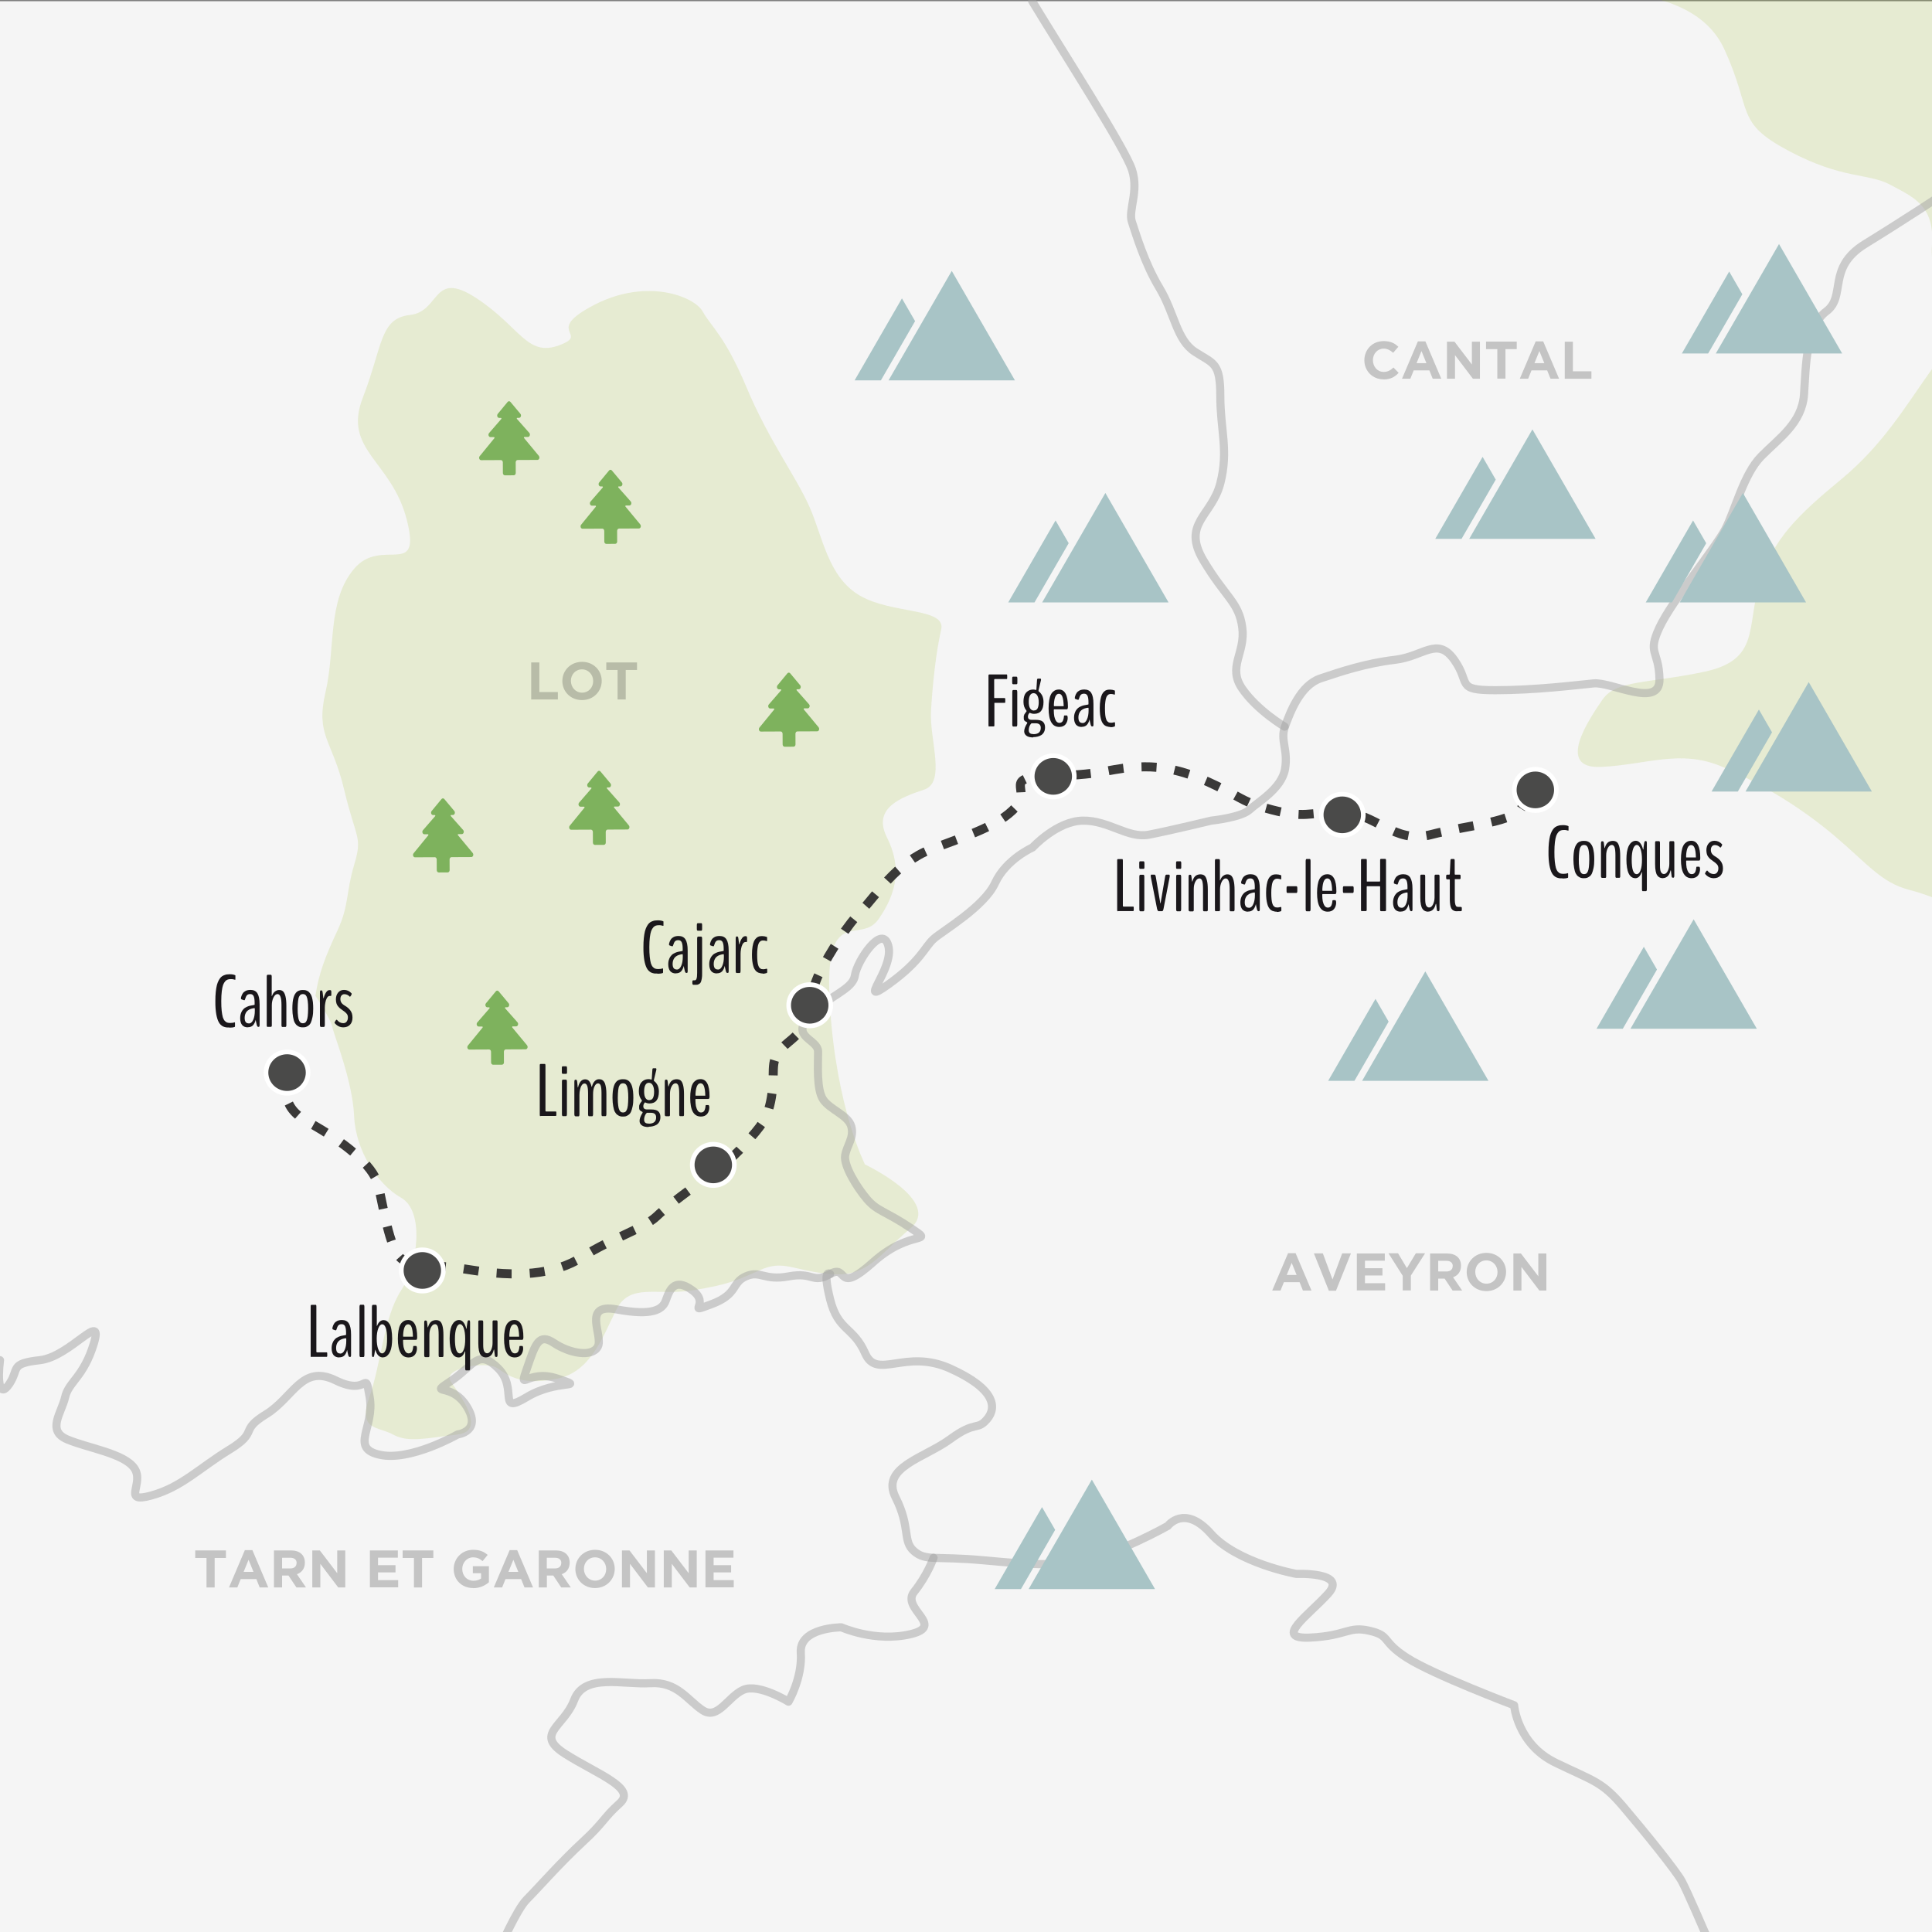 <?xml version="1.0" encoding="UTF-8"?><svg id="Calque_1" xmlns="http://www.w3.org/2000/svg" xmlns:xlink="http://www.w3.org/1999/xlink" viewBox="0 0 189.92 189.92"><rect x="0" y="0" width="189.92" height="189.92" fill="#808080" stroke="none"/><defs><style>.cls-1,.cls-2,.cls-3{fill:none;}.cls-4{fill:#4a4a49;stroke:#fff;stroke-width:2.07px;}.cls-4,.cls-2{stroke-miterlimit:10;}.cls-5{fill:#1a171b;}.cls-2{stroke:#3a3938;stroke-dasharray:1.48 1.78;stroke-width:.89px;}.cls-6{fill:#a8c4c6;}.cls-3{opacity:.5;stroke:#a3a2a2;stroke-linecap:round;stroke-linejoin:round;stroke-width:.8px;}.cls-7{fill:#7eb25d;}.cls-8{opacity:.2;}.cls-9{fill:#f5f5f5;}.cls-10{fill:#a3c135;opacity:.18;}.cls-11{clip-path:url(#clippath);}</style><symbol id="Nouveau_symbole" viewBox="0 0 20.89 20.54"><path class="cls-4" d="M19.85,10.27c0,5.1-4.21,9.23-9.41,9.23S1.04,15.37,1.04,10.27,5.25,1.04,10.44,1.04s9.41,4.13,9.41,9.23"/></symbol><symbol id="Nouveau_symbole_1" viewBox="0 0 26.95 33.12"><path class="cls-7" d="M26.69,24.43l-6.62-7.98c-.07-.08-.08-.2-.05-.3.04-.11.12-.18.22-.18h1.58c.36,0,.68-.27.81-.67.13-.4.05-.86-.22-1.15l-5.52-6.24c-.07-.08-.09-.2-.06-.3.04-.11.12-.17.22-.17h.78c.36,0,.67-.27.81-.66.13-.39.06-.85-.2-1.15L13.98.3C13.81.1,13.58,0,13.36,0s-.45.1-.62.31l-4.42,5.35c-.25.3-.32.76-.19,1.15.14.39.46.65.82.65h.78c.09,0,.18.06.22.17.04.11.02.23-.05.31l-5.46,6.29c-.26.3-.34.75-.2,1.15.13.4.46.66.82.66h1.58c.1,0,.18.06.22.17.04.1.01.23-.05.31L.25,24.55c-.25.3-.31.75-.18,1.15.14.39.46.64.81.64l8.86-.04c.48,0,.85.47.85,1.05l.02,4.75c0,.58.43,1.02.91,1.02l3.96-.02c.48,0,.89-.45.88-1.03l-.02-4.75c0-.58.38-1.05.86-1.05l8.86-.04c.36,0,.67-.26.81-.65.13-.39.06-.84-.19-1.14h0ZM26.69,24.43"/></symbol><symbol id="Nouveau_symbole_2" viewBox="0 0 71.64 48.91"><polygon class="cls-6" points="21.15 12.28 11.57 28.86 0 48.91 11.74 48.91 17.45 39.04 27.02 22.45 21.15 12.28"/><polygon class="cls-6" points="43.41 0 30.45 22.45 20.87 39.04 15.17 48.91 26.57 48.91 45.72 48.91 71.64 48.91 43.41 0"/></symbol><clipPath id="clippath"><rect class="cls-1" width="189.92" height="189.92"/></clipPath></defs><g class="cls-11"><rect class="cls-9" x="0" y=".12" width="189.92" height="189.92"/><path class="cls-10" d="M154.88-1.74c2.99,1.27,11.81.44,14.63,6.59s1,7.15,6.32,9.98,7.81,2.16,9.98,3.33,4.4,2,4.11,5.9,2.62,8.56,0,12.22-4.78,7.41-8.94,10.85-6.76,5.87-8.03,10.23.05,7.52-5.43,8.68-8.65.79-9.98,2.72-4.66,6.83-.17,6.63,7.81-1.79,11.97,0,7.98,4.2,11.14,6.9,4.49,4.47,7.15,5.17,2.78,1.19,3.39.69,0-91.12,0-91.12l-36.14,1.23Z"/><path class="cls-10" d="M31.01,97.89c.33-2.25,1-3.92,2.16-6.41s.81-3.66,1.65-6.48.18-2.45-.99-7.38-2.83-5.26-1.83-9.58.14-8.98,2.82-12.14,6.66,1.04,5.17-4.8-6.32-6.84-4.33-11.99,1.65-7.81,4.65-8.15,2.17-4.49,6.49-1.67,4.99,5.82,8.15,4.66-1.66-1.33,3.49-3.99,9.81-.83,10.64.67,2.16,2.33,4.32,7.48,4.82,8.69,6.15,11.66,1.83,6.96,4.99,8.79,8.48,1.16,7.98,3.33-.83,5.15-1,7.98,1.5,7.02-.67,7.75-5.14,1.76-3.67,4.68,1.01,5.44-.82,8.06-5.4-1.72-4.78,8.43,3.45,15.68,3.45,15.68c0,0,7.63,3.61,4.48,6.27s-4.23,4.85-7.93,4.5-4.53-1.43-6.86-.39-3.25,1.46-6.69,2-6.11-.76-7.44,1.88-2.49,6.13-5.82,6.8c-3.33.67-4.66-.18-5.82-1s-5.49-.01-4.66,1.24,3.66,4.91.67,5.25-4.82.83-6.32,0-3.49-.37-2.33-3.68,1.41-7.87,3.12-10.49,2.28-7.83,0-9.11-4.47-4.59-4.62-8.03-1.98-7.94-2.15-8.77-1.66-3.06-1.66-3.06Z"/><path class="cls-3" d="M0,133.71c-.25,2-.08,3.82.92,2.33s0-2,2.99-2.33,6.32-4.99,5.32-1.66-2.49,3.78-2.83,5.3-1.83,3.26.17,4.13,5.65,1.37,6.65,2.87-1.33,3.49,1.66,2.66,4.66-2.66,7.65-4.49.91-1.83,3.62-3.49,3.53-4.97,6.86-3.33,2.81-1.33,3.33,1.64-2,5.01,1,5.67,7.65-2,7.65-2c0,0,2.43-.29.88-2.77s-3.84-.95-1.55-2.48,2.66-3.24,4.66-1.24-.19,4.62,2.82,2.81,6.01-.8,3-1.81c-3-1-3.85,1.48-3-1s1.17-3.49,2.67-2.49,3.7,1.43,4.29.36-1.63-4.32,1.86-3.67,4.49.04,4.82-.85.75-2.4,2.62-1.03-.79,2.36,1.87,1.37,1.95-2.11,3.39-2.74,1.75.46,4.22,0,2.29.77,4.08-.24.5,2.18,4.22-1.16,6.19-1.68,3.71-3.34-3.31-1.66-4.31-2.83-2.33-3.33-2.16-4.32.91-1.76.6-2.86-2.09-1.63-2.76-2.63-.5-3.42-.5-4.7-2.82-1.41-.83-3.51,4.24-2.58,4.45-4,2.71-5.17,3.29-2.88-3.24,6.09,0,3.77,3.55-3.69,4.48-4.5,4.94-3.14,6.01-5.47,3.68-3.49,3.68-3.49c0,0,2.41-2.62,4.97-2.64s4.41,1.78,6.48,1.38,6.12-1.38,6.12-1.38c0,0,2.93-.3,3.76-1.07s3.16-2.07,3.49-4-.5-2.8,0-4.19,1.5-4.05,3.49-4.72,4.49-1.5,7.32-1.83,4.16-2.33,5.82,0,.09,2.99,4.04,2.99,7.91-.5,9.67-.67,6.53,2.5,6.47-.41-1.23-2.46,0-5.09,5.48-7.79,6.45-9.62,1.8-5.42,3.55-7.2,4.02-3.27,4.21-6.1.19-6.66,2.19-8.15,0-4.28,3.82-6.63,7.84-5.01,7.84-5.01"/><path class="cls-3" d="M101.47.12c3.12,5.15,9.08,14.38,9.8,16.54s-.39,3.99,0,5.15,1.22,4.02,2.71,6.5,1.66,5.09,3.49,6.28,2.49,1.02,2.49,4.35.83,5.34,0,8.57-3.82,3.94-1.66,7.58,3.49,4.09,3.82,6.61-1.5,3.85,0,6.01,4.16,3.72,4.16,3.72"/><path class="cls-3" d="M81.6,125.24s-.79-.68,0,2.48,2.28,2.66,3.45,5.32,3.93-.51,8.36,1.49,4.61,3.83,3.61,4.99-1.06.08-3.61,1.95-6.87,2.76-5.37,5.73.65,4.29,1.82,5.29,2,.45,6.82.89,6.35.56,9.74,0,8.38-3.38,8.38-3.38c0,0,1.62-2.17,4.22.75s8.42,3.97,8.42,3.97c0,0,5.07-.22,3.12,1.94s-5.44,4.49-1.79,4.32,3.74-1.16,5.86-.67,1.09,1,3.68,2.66,10.53,4.66,10.53,4.66c0,0,.3,3.82,4.08,5.65s4.53,1.83,6.65,4.32,5.21,6.32,5.75,7.32,2.31,5.12,2.31,5.12l.98,1.53"/><path class="cls-2" d="M28.85,105.4s-2.24,2.87,1.37,4.86,6.44,4.26,6.94,6.2,1.08,6.27,2.28,7.26,2.54.42,6.86,1.12,8.15.54,10.97-1.29,5.99-2.73,7.32-4.02,5.49-4.22,5.49-4.22c0,0,1.66-1.15,3.16-2.85s2.33-2.44,2.66-5.07-.42-3.29,1.62-4.95,2.04-2.56,2.04-2.56c0,0,0-2.23,1-4.24s2.83-4.84,4.16-6.17,3.33-4.66,6.82-5.99,6.65-2.29,8.31-4.14-1.66-2.97,3.66-3.07,5.65-.85,8.98-.89,5.99,1.33,7.81,2.22,2.04,1.31,4.71,2c3.35.87,3.47.25,6.84.25s5.15,3.16,8.8,2.2,8.47-1.22,9.02-2.84,1.23-.94,1.23-.94"/><use width="26.95" height="33.12" transform="translate(47.1 39.44) scale(.22)" xlink:href="#Nouveau_symbole_1"/><use width="26.95" height="33.12" transform="translate(57.07 46.18) scale(.22)" xlink:href="#Nouveau_symbole_1"/><use width="26.95" height="33.12" transform="translate(40.6 78.48) scale(.22)" xlink:href="#Nouveau_symbole_1"/><use width="26.95" height="33.12" transform="translate(55.95 75.77) scale(.22)" xlink:href="#Nouveau_symbole_1"/><use width="26.95" height="33.12" transform="translate(74.6 66.12) scale(.22)" xlink:href="#Nouveau_symbole_1"/><use width="26.95" height="33.12" transform="translate(45.94 97.38) scale(.22)" xlink:href="#Nouveau_symbole_1"/><use width="20.89" height="20.54" transform="translate(25.92 103.18) scale(.22)" xlink:href="#Nouveau_symbole"/><use width="20.89" height="20.54" transform="translate(39.22 122.63) scale(.22)" xlink:href="#Nouveau_symbole"/><use width="20.89" height="20.54" transform="translate(67.82 112.25) scale(.22)" xlink:href="#Nouveau_symbole"/><use width="20.89" height="20.54" transform="translate(77.3 96.56) scale(.22)" xlink:href="#Nouveau_symbole"/><use width="20.89" height="20.54" transform="translate(101.24 74.06) scale(.22)" xlink:href="#Nouveau_symbole"/><use width="20.89" height="20.54" transform="translate(129.65 77.84) scale(.22)" xlink:href="#Nouveau_symbole"/><use width="20.89" height="20.54" transform="translate(148.63 75.39) scale(.22)" xlink:href="#Nouveau_symbole"/><path class="cls-5" d="M22.54,101c-.09,0-.17,0-.23,0s-.14-.02-.22-.04-.15-.05-.22-.09c-.06-.04-.13-.09-.19-.15-.07-.07-.12-.14-.17-.23s-.1-.2-.14-.33c-.04-.13-.08-.28-.11-.45-.03-.17-.05-.36-.07-.58-.02-.22-.02-.46-.02-.73,0-.33.01-.62.04-.89.03-.26.06-.48.11-.67.05-.18.11-.34.18-.47.07-.13.15-.24.22-.31.08-.08.16-.13.27-.18.1-.04.2-.07.29-.09.09-.01.19-.02.3-.02.21,0,.39.03.53.09,0,0,0,0,.01.01,0,0,.01.01.02.02s0,.02,0,.03v.35s0,.04-.02.04c0,0-.01,0-.03,0s-.04-.01-.07-.02c-.03,0-.06-.02-.09-.02-.04,0-.08-.01-.12-.02-.05,0-.09,0-.13,0-.11,0-.21.01-.29.04s-.17.08-.25.17c-.08.09-.15.21-.21.36-.05.15-.1.36-.13.63-.03.27-.05.58-.05.95s.01.7.04.96c.03.27.07.47.11.63.05.15.11.27.19.36.08.09.16.14.24.17.08.02.17.04.29.04.17,0,.33-.02.45-.07,0,0,0,0,.02.03,0,.02.01.03.01.03v.34s0,.02-.01.03c0,.02-.01.03-.02.03-.13.05-.31.07-.52.07Z"/><path class="cls-5" d="M24.35,100.99c-.24,0-.42-.08-.55-.23-.12-.15-.19-.38-.19-.66,0-.21.03-.39.1-.55.06-.16.15-.28.24-.37s.21-.16.32-.21.23-.09.33-.11c.1-.02.2-.04.28-.05s.13-.03.15-.04v-.2c0-.28-.03-.49-.09-.63-.06-.14-.17-.22-.34-.22-.15,0-.26.04-.33.12-.07.08-.13.21-.18.39-.01.04-.03.07-.04.08-.01.01-.03.02-.05.01-.03,0-.09-.02-.17-.05-.08-.03-.12-.04-.13-.06-.02-.02-.02-.09,0-.19.04-.15.1-.28.17-.38.07-.1.17-.18.29-.24.13-.06.28-.09.47-.09.3,0,.53.11.67.33s.22.58.22,1.09v2.04c0,.12-.03.17-.08.17h-.09s-.07-.05-.1-.15c-.07-.29-.11-.46-.11-.52,0,0,0-.01,0-.02,0,0,0,0-.01,0,0,0,0,0,0,.02-.06.23-.15.41-.27.53-.12.12-.29.18-.5.18ZM24.45,100.61c.19,0,.34-.12.44-.36.11-.24.16-.54.16-.9,0-.17,0-.25-.03-.25,0,0-.03,0-.08.01-.05,0-.08.01-.08.01-.29.06-.49.17-.62.33-.12.16-.19.36-.19.6,0,.37.13.55.39.55Z"/><path class="cls-5" d="M26.3,100.95s-.05-.01-.06-.04-.02-.07-.02-.14v-4.76c0-.13.03-.19.09-.19h.31c.06,0,.09.06.09.19v1.87s0,.04.01.04c0,0,.01,0,.02-.02.07-.2.17-.35.3-.44.13-.09.25-.14.39-.14.16,0,.29.04.39.13.1.09.18.25.24.48.06.23.09.55.09.94v1.9c0,.12-.03.18-.09.18h-.31s-.05-.01-.06-.04c-.01-.02-.02-.07-.02-.14v-1.98c0-.37-.03-.64-.1-.81-.06-.17-.16-.26-.29-.26-.15,0-.28.11-.39.32-.11.22-.17.48-.17.78v1.94c0,.07,0,.12-.02.14s-.04.04-.06.04h-.31Z"/><path class="cls-5" d="M30.06,100.96c-.08.02-.18.03-.28.03s-.2,0-.29-.03c-.08-.02-.17-.07-.27-.14s-.18-.17-.25-.3-.12-.31-.16-.54c-.04-.23-.07-.51-.07-.83,0-.23.01-.44.03-.63.02-.19.05-.34.09-.47s.08-.23.14-.33c.06-.09.11-.16.17-.21.06-.05.12-.09.2-.12s.14-.05.2-.06.13-.01.2-.01.14,0,.2.01.13.03.2.06c.07.03.14.07.19.12.05.05.11.12.17.21.06.09.1.2.14.33.04.13.06.28.09.47.02.19.03.4.03.63,0,.32-.02.6-.07.83s-.1.41-.16.54c-.06.13-.14.23-.24.3s-.19.12-.27.14ZM29.77,100.59c.08,0,.15-.02.21-.05.06-.03.11-.1.16-.2s.09-.25.11-.44c.02-.2.04-.45.04-.75s-.01-.55-.04-.75c-.03-.2-.06-.34-.11-.44-.05-.09-.1-.16-.16-.19s-.12-.05-.2-.05-.15.02-.21.05-.11.1-.16.19-.09.24-.11.44c-.02.2-.04.45-.04.75s.01.55.04.75c.02.2.06.34.11.44.05.1.1.16.16.2.06.03.13.05.21.05Z"/><path class="cls-5" d="M31.54,100.95c-.06,0-.09-.08-.09-.23v-3.09c0-.18.02-.27.07-.27h.1s.05.02.06.05c.01.03.03.09.04.18l.06.49s.02.06.03.06c0,0,.02-.02.02-.06.06-.24.15-.42.24-.55s.2-.2.31-.2h.06c.05,0,.08.01.1.04.02.03.03.07.03.13v.26c0,.06,0,.09-.01.11,0,.02-.03.03-.06.03-.09,0-.14,0-.15.01-.08.02-.16.09-.23.22-.07.13-.11.27-.14.44-.03.16-.05.32-.05.47v1.68c0,.15-.03.23-.09.23h-.31Z"/><path class="cls-5" d="M34.65,100.04c0,.29-.08.52-.24.69-.16.17-.38.26-.66.26-.33,0-.62-.14-.86-.43,0,0,0-.02,0-.02,0-.04.03-.1.08-.18.05-.08.09-.12.12-.12,0,0,.01,0,.02,0,.1.12.2.21.3.26.1.05.21.08.33.08.15,0,.26-.05.34-.16s.12-.24.12-.4-.04-.27-.12-.37c-.08-.1-.21-.21-.39-.33-.11-.08-.2-.14-.27-.2s-.13-.13-.2-.21c-.07-.09-.12-.18-.15-.29s-.05-.24-.05-.38c0-.27.07-.49.22-.67.15-.18.34-.26.58-.26.28,0,.53.11.74.34,0,0,.01.02.01.04,0,.05-.02.11-.07.18-.04.07-.08.11-.1.11,0,0,0,0-.01,0-.16-.17-.34-.25-.54-.25-.12,0-.22.05-.29.14-.07.09-.1.21-.1.34,0,.15.04.27.11.37.07.1.19.2.35.29.11.07.2.13.28.2.07.06.15.14.22.23s.13.2.17.32c.04.12.06.26.06.41Z"/><path class="cls-5" d="M30.62,133.4s-.03,0-.04,0-.02-.02-.03-.05c0-.03-.01-.06-.01-.11v-4.8c0-.07,0-.11.02-.14.01-.02.04-.03.06-.03h.4s.03,0,.04,0c0,0,.02.02.03.05,0,.03.01.06.01.11v4.43s.01.08.05.08h.93s.04,0,.05,0c0,0,.02.01.03.03,0,.02.01.05.01.08v.21c0,.05,0,.09-.02.1-.01.02-.04.02-.07.02h-1.47Z"/><path class="cls-5" d="M33.34,133.44c-.24,0-.42-.08-.55-.23-.12-.15-.19-.38-.19-.66,0-.21.03-.39.1-.55.06-.16.15-.28.24-.37s.21-.16.32-.21.23-.09.33-.11c.1-.02.2-.04.28-.05s.13-.03.15-.04v-.2c0-.28-.03-.49-.09-.63-.06-.14-.17-.22-.34-.22-.15,0-.26.04-.33.12-.07.08-.13.21-.18.39-.01.04-.03.07-.04.08-.01.01-.03.02-.05.01-.03,0-.09-.02-.17-.05-.08-.03-.12-.04-.13-.06-.02-.02-.02-.09,0-.19.04-.15.1-.28.17-.38.07-.1.17-.18.29-.24.13-.06.28-.09.47-.09.3,0,.53.11.67.33s.22.58.22,1.09v2.04c0,.12-.03.17-.08.17h-.09s-.07-.05-.1-.15c-.07-.29-.11-.46-.11-.52,0,0,0-.01,0-.02,0,0,0,0-.01,0,0,0,0,0,0,.02-.06.23-.15.41-.27.53-.12.12-.29.18-.5.18ZM33.44,133.06c.19,0,.34-.12.44-.36.11-.24.16-.54.16-.9,0-.17,0-.25-.03-.25,0,0-.03,0-.08.01-.05,0-.08.01-.08.01-.29.06-.49.17-.62.33-.12.16-.19.36-.19.6,0,.37.13.55.39.55Z"/><path class="cls-5" d="M35.43,133.4c-.06,0-.09-.07-.09-.21v-4.7c0-.15.03-.23.09-.23h.31c.06,0,.08.08.08.23v4.7c0,.14-.03.21-.08.21h-.31Z"/><path class="cls-5" d="M37.66,133.44c-.37,0-.62-.25-.76-.75,0-.01,0-.02-.01-.02,0,0-.02.06-.04.18s-.04.24-.06.37c-.03.12-.06.18-.09.18h-.07s-.07-.07-.07-.21v-4.67c0-.17.03-.25.09-.25h.31s.05.02.06.07.02.11.02.18v1.78s0,.05.01.05l.02-.02c.07-.19.16-.33.27-.42.11-.1.24-.14.37-.14.11,0,.22.03.31.09.1.06.18.16.27.29s.15.33.19.57.07.54.07.89c0,.26-.02.5-.05.71s-.08.38-.14.52c-.06.14-.13.25-.21.34-.08.09-.16.16-.24.19-.08.04-.17.06-.26.06ZM37.18,132.62c.1.28.23.42.38.42s.27-.12.36-.35.13-.6.13-1.1c0-.47-.04-.82-.13-1.06-.09-.24-.2-.35-.35-.35s-.28.13-.38.39-.16.6-.16,1.02.05.76.15,1.04Z"/><path class="cls-5" d="M40.99,132.52c0,.26-.07.48-.21.66-.14.17-.35.26-.62.26-.7,0-1.05-.61-1.05-1.84,0-.3.02-.57.06-.79s.09-.41.16-.54c.06-.13.14-.23.24-.31.09-.08.18-.13.27-.16.09-.02.18-.04.28-.04.59,0,.89.56.89,1.69,0,.17-.04.26-.11.26h-1.26s-.02.03-.02.08c0,.24.02.44.05.62.04.18.1.33.18.45s.19.18.32.18c.09,0,.16-.02.22-.06s.11-.1.14-.18c.03-.08.05-.15.06-.2.01-.06.02-.13.03-.22,0-.05.02-.07.05-.07h.24s.07.05.07.15v.07ZM39.64,131.4h.95s0-.02,0-.06c-.01-.4-.06-.7-.13-.88-.07-.19-.19-.28-.34-.28-.29,0-.45.35-.49,1.03,0,.13,0,.19.01.19Z"/><path class="cls-5" d="M41.79,133.4c-.06,0-.09-.06-.09-.18v-3.19c0-.15.03-.22.09-.22h.07s.06.01.08.03c.02.02.03.07.04.14l.06.47s.02.04.02.04c0,0,.02-.01.02-.04.04-.14.09-.26.15-.35s.13-.17.2-.21c.07-.04.14-.08.21-.09.07-.02.14-.03.22-.03.16,0,.3.04.4.12s.18.23.24.46c.06.22.09.52.09.9v1.97c0,.07,0,.12-.02.14-.01.02-.04.04-.06.04h-.31s-.05-.01-.06-.04c-.01-.02-.02-.07-.02-.14v-2.05c0-.35-.03-.6-.08-.76-.06-.16-.15-.24-.27-.24-.16,0-.29.1-.4.31-.11.2-.16.45-.16.74v2.01c0,.07,0,.12-.02.14s-.04.04-.06.04h-.31Z"/><path class="cls-5" d="M45.82,134.72c-.06,0-.09-.07-.09-.2v-1.64s0-.04-.02-.04c0,0-.01,0-.02.02-.06.19-.15.33-.25.43s-.22.15-.35.15c-.59,0-.89-.62-.89-1.86,0-.26.02-.5.05-.71.04-.21.08-.38.14-.52.06-.13.13-.25.21-.34s.17-.15.25-.19c.09-.04.18-.06.27-.06.16,0,.3.07.42.21.12.14.22.35.29.62,0,.02.01.03.02.03s.01-.01.02-.04c0-.05.02-.23.07-.55.02-.16.06-.24.12-.24h.07c.05,0,.08.07.08.21v4.51c0,.13-.03.2-.08.2h-.32ZM45.22,133.04c.15,0,.28-.13.37-.38.1-.25.14-.6.14-1.05s-.05-.78-.14-1.04c-.09-.26-.22-.4-.37-.4s-.27.13-.36.38-.14.61-.14,1.06c0,.95.16,1.43.49,1.43Z"/><path class="cls-5" d="M47.8,133.44c-.12,0-.22-.02-.31-.06-.09-.04-.17-.1-.24-.2-.08-.09-.13-.23-.17-.42-.04-.19-.06-.42-.06-.7v-2.08c0-.07,0-.12.02-.14.01-.02.04-.04.06-.04h.31s.05.01.07.04c.01.02.02.07.02.14v2.21c0,.31.03.53.1.65s.16.19.29.19c.15,0,.28-.1.38-.31.1-.21.15-.43.15-.69v-2.05c0-.07,0-.12.02-.14.01-.02.04-.04.07-.04h.31s.05.01.07.04c.01.02.02.07.02.14v3.19c0,.15-.03.22-.08.22h-.07s-.06-.01-.08-.03-.03-.07-.04-.15l-.06-.5s-.01-.05-.03-.05c0,0-.01.02-.02.05-.06.25-.16.44-.29.55s-.28.17-.44.17Z"/><path class="cls-5" d="M51.43,132.52c0,.26-.07.48-.21.66-.14.17-.35.26-.62.26-.7,0-1.05-.61-1.05-1.84,0-.3.02-.57.06-.79s.09-.41.16-.54c.06-.13.14-.23.24-.31.09-.08.18-.13.27-.16.09-.02.18-.04.28-.04.59,0,.89.56.89,1.69,0,.17-.04.26-.11.26h-1.26s-.02.03-.02.08c0,.24.02.44.05.62.04.18.1.33.18.45s.19.18.32.18c.09,0,.16-.02.22-.06s.11-.1.14-.18c.03-.08.05-.15.06-.2.01-.06.02-.13.03-.22,0-.05.02-.07.05-.07h.24s.07.05.07.15v.07ZM50.08,131.4h.95s0-.02,0-.06c-.01-.4-.06-.7-.13-.88-.07-.19-.19-.28-.34-.28-.29,0-.45.35-.49,1.03,0,.13,0,.19.01.19Z"/><path class="cls-5" d="M53.14,109.72s-.03,0-.04,0-.02-.02-.03-.05c0-.03-.01-.06-.01-.11v-4.8c0-.07,0-.11.02-.14.01-.02.04-.03.06-.03h.4s.03,0,.04,0c0,0,.02.02.03.05,0,.03.01.06.01.11v4.43s.01.08.05.08h.93s.04,0,.05,0c0,0,.02.01.03.03,0,.02.01.05.01.08v.21c0,.05,0,.09-.02.1-.01.02-.04.02-.07.02h-1.47Z"/><path class="cls-5" d="M55.31,105.56s-.05-.01-.06-.04c-.01-.02-.02-.07-.02-.14v-.37c0-.07,0-.12.02-.15.01-.03.04-.04.06-.04h.35c.05,0,.08.06.08.19v.37c0,.07,0,.12-.02.14-.01.02-.03.04-.06.04h-.35ZM55.33,109.72c-.06,0-.09-.07-.09-.22v-3.16c0-.14.03-.21.09-.21h.31c.06,0,.09.07.09.21v3.16c0,.15-.03.22-.09.22h-.31Z"/><path class="cls-5" d="M56.55,109.72c-.06,0-.09-.07-.09-.22v-3.11c0-.17.03-.25.08-.25h.09c.06,0,.09.07.11.21l.05.51s.01.05.02.05c0,0,.01-.02.02-.05.12-.5.35-.76.69-.76.15,0,.28.05.38.16s.19.29.25.55c0,.02.01.03.02.03,0,0,.02,0,.02-.03.06-.24.16-.42.28-.54s.26-.18.4-.18c.09,0,.17.01.24.03.07.02.13.07.2.13.06.06.12.15.16.26.04.11.07.25.1.43s.04.39.04.63v1.93c0,.15-.03.22-.09.22h-.31c-.06,0-.08-.07-.08-.22v-2.03c0-.37-.03-.62-.08-.76-.05-.14-.14-.21-.26-.21-.14,0-.26.1-.35.3-.1.2-.14.46-.14.8v1.91c0,.15-.03.22-.09.22h-.31c-.06,0-.09-.07-.09-.22v-2c0-.38-.03-.64-.09-.78-.06-.15-.14-.22-.26-.22-.1,0-.2.06-.27.17-.08.11-.13.25-.17.42-.04.17-.06.35-.06.54v1.88c0,.15-.03.22-.09.22h-.31Z"/><path class="cls-5" d="M61.53,109.73c-.08.02-.18.03-.28.03s-.2,0-.29-.03c-.08-.02-.17-.07-.27-.14s-.18-.17-.25-.3-.12-.31-.16-.54c-.04-.23-.07-.51-.07-.83,0-.23.01-.44.03-.63.02-.19.05-.34.09-.47s.08-.23.14-.33c.06-.09.11-.16.17-.21.06-.05.12-.09.2-.12s.14-.05.2-.06.13-.01.2-.01.14,0,.2.01.13.03.2.06c.07.03.14.07.19.12.05.05.11.12.17.21.06.09.1.2.14.33.04.13.06.28.09.47.02.19.03.4.03.63,0,.32-.02.6-.07.83s-.1.41-.16.54c-.06.13-.14.23-.24.3s-.19.12-.27.14ZM61.24,109.36c.08,0,.15-.02.21-.05.06-.03.11-.1.16-.2s.09-.25.11-.44c.02-.2.04-.45.04-.75s-.01-.55-.04-.75c-.03-.2-.06-.34-.11-.44-.05-.09-.1-.16-.16-.19s-.12-.05-.2-.05-.15.02-.21.05-.11.1-.16.19-.09.24-.11.44c-.02.2-.04.45-.04.75s.01.55.04.75c.02.2.06.34.11.44.05.1.1.16.16.2.06.03.13.05.21.05Z"/><path class="cls-5" d="M63.76,110.79c-.29,0-.51-.05-.66-.16s-.23-.25-.23-.44c0-.22.1-.49.29-.79,0-.02.01-.04.01-.05,0-.02,0-.04-.02-.05-.11-.05-.19-.1-.24-.15-.05-.05-.08-.13-.08-.24,0-.04,0-.07,0-.1,0-.03,0-.06,0-.09,0-.02,0-.05.02-.08s.02-.05.02-.07.01-.04.03-.06c.01-.03.02-.04.03-.05s.02-.03.04-.05c.02-.03.03-.04.03-.05,0,0,.01-.02.04-.05.02-.03.04-.04.04-.05.02-.02.02-.04.02-.06,0-.02,0-.04-.02-.06-.19-.23-.28-.51-.28-.84,0-.24.03-.45.09-.62.06-.18.17-.32.32-.43.15-.11.33-.17.56-.17.06,0,.14.01.24.04.04,0,.06,0,.06-.05l.06-.9c0-.07.01-.11.03-.13.02-.02.04-.03.08-.03h.24s.03.02.04.05c0,.03.01.07,0,.1l-.24,1c-.01.06,0,.1.05.13.12.09.22.22.31.39.08.17.13.38.13.62,0,.78-.31,1.17-.92,1.17-.17,0-.31-.04-.44-.11-.04.04-.08.09-.12.16-.04.07-.05.15-.05.24s.03.17.09.22c.06.05.15.08.27.08h.4c.33,0,.56.06.7.18.14.12.22.31.22.55,0,.18-.03.34-.1.47-.07.13-.16.23-.27.3-.12.07-.24.12-.37.15-.13.03-.27.05-.42.05ZM63.83,108.14c.17,0,.29-.07.36-.21.07-.14.11-.34.11-.6s-.04-.47-.13-.64c-.09-.17-.22-.25-.38-.25s-.28.08-.36.24-.11.37-.11.62c0,.27.04.48.13.63.09.15.22.22.39.22ZM63.78,110.46c.48,0,.72-.21.72-.62,0-.3-.17-.45-.5-.45h-.41s-.1.08-.17.23c-.07.15-.1.31-.1.45,0,.12.03.21.1.28.07.07.18.1.36.1Z"/><path class="cls-5" d="M65.44,109.72c-.06,0-.09-.06-.09-.18v-3.19c0-.15.03-.22.09-.22h.07s.06.01.08.03c.02.02.03.07.04.14l.06.47s.02.04.02.04c0,0,.02-.01.02-.04.04-.14.09-.26.15-.35s.13-.17.2-.21c.07-.04.14-.08.21-.09.07-.02.14-.03.22-.03.16,0,.3.04.4.12s.18.23.24.46c.06.22.09.52.09.9v1.97c0,.07,0,.12-.02.14-.01.02-.04.04-.06.04h-.31s-.05-.01-.06-.04c-.01-.02-.02-.07-.02-.14v-2.05c0-.35-.03-.6-.08-.76-.06-.16-.15-.24-.27-.24-.16,0-.29.1-.4.31-.11.2-.16.45-.16.74v2.01c0,.07,0,.12-.02.14s-.04.04-.06.04h-.31Z"/><path class="cls-5" d="M69.73,108.84c0,.26-.07.48-.21.66-.14.17-.35.26-.62.26-.7,0-1.05-.61-1.05-1.84,0-.3.02-.57.06-.79s.09-.41.16-.54c.06-.13.14-.23.24-.31.09-.08.18-.13.27-.16.09-.02.18-.04.28-.04.59,0,.89.56.89,1.69,0,.17-.04.26-.11.26h-1.26s-.02.03-.02.08c0,.24.02.44.05.62.04.18.1.33.18.45s.19.18.32.18c.09,0,.16-.02.22-.06s.11-.1.14-.18c.03-.08.05-.15.06-.2.01-.06.02-.13.03-.22,0-.05.02-.07.05-.07h.24s.07.05.07.15v.07ZM68.38,107.71h.95s0-.02,0-.06c-.01-.4-.06-.7-.13-.88-.07-.19-.19-.28-.34-.28-.29,0-.45.35-.49,1.03,0,.13,0,.19.01.19Z"/><path class="cls-5" d="M64.62,95.7c-.09,0-.17,0-.23,0s-.14-.02-.22-.04-.15-.05-.22-.09c-.06-.04-.13-.09-.19-.15-.07-.07-.12-.14-.17-.23s-.1-.2-.14-.33c-.04-.13-.08-.28-.11-.45-.03-.17-.05-.36-.07-.58-.02-.22-.02-.46-.02-.73,0-.33.01-.62.04-.89.03-.26.06-.48.11-.67.05-.18.11-.34.18-.47.07-.13.15-.24.22-.31.08-.08.16-.13.27-.18.1-.04.2-.07.29-.09.09-.01.19-.02.3-.02.21,0,.39.03.53.09,0,0,0,0,.01.01,0,0,.01.01.02.02s0,.02,0,.03v.35s0,.04-.02.04c0,0-.01,0-.03,0s-.04-.01-.07-.02c-.03,0-.06-.02-.09-.02-.04,0-.08-.01-.12-.02-.05,0-.09,0-.13,0-.11,0-.21.01-.29.04s-.17.08-.25.17c-.08.09-.15.21-.21.36-.05.15-.1.36-.13.63-.03.27-.05.58-.05.95s.01.7.04.96c.03.27.07.47.11.63.05.15.11.27.19.36.08.09.16.14.24.17.08.02.17.04.29.04.17,0,.33-.02.45-.07,0,0,0,0,.02.03,0,.02.01.03.01.03v.34s0,.02-.01.03c0,.02-.01.03-.02.03-.13.05-.31.07-.52.07Z"/><path class="cls-5" d="M66.43,95.69c-.24,0-.42-.08-.55-.23-.12-.15-.19-.38-.19-.66,0-.21.03-.39.1-.55.06-.16.15-.28.24-.37s.21-.16.32-.21.23-.09.33-.11c.1-.02.2-.04.28-.05s.13-.03.15-.04v-.2c0-.28-.03-.49-.09-.63-.06-.14-.17-.22-.34-.22-.15,0-.26.04-.33.12-.07.08-.13.21-.18.39-.01.04-.03.07-.04.08-.01.01-.03.02-.05.01-.03,0-.09-.02-.17-.05-.08-.03-.12-.04-.13-.06-.02-.02-.02-.09,0-.19.04-.15.1-.28.17-.38.07-.1.17-.18.29-.24.13-.06.28-.09.47-.09.3,0,.53.11.67.33s.22.58.22,1.09v2.04c0,.12-.03.17-.08.17h-.09s-.07-.05-.1-.15c-.07-.29-.11-.46-.11-.52,0,0,0-.01,0-.02,0,0,0,0-.01,0,0,0,0,0,0,.02-.06.23-.15.41-.27.53-.12.12-.29.18-.5.18ZM66.52,95.31c.19,0,.34-.12.44-.36.11-.24.16-.54.16-.9,0-.17,0-.25-.03-.25,0,0-.03,0-.08.01-.05,0-.08.01-.08.01-.29.06-.49.17-.62.33-.12.16-.19.36-.19.6,0,.37.13.55.39.55Z"/><path class="cls-5" d="M68.14,96.8c-.05,0-.08-.06-.08-.17v-.11c0-.1.03-.15.08-.15h.14c.09,0,.15-.05.19-.16.04-.11.06-.29.06-.56v-3.37c0-.14.03-.21.09-.21h.31c.06,0,.09.07.09.21v3.38c0,.2,0,.38-.03.52s-.05.25-.08.33c-.03.08-.08.14-.14.19-.06.04-.12.07-.17.09-.05.01-.12.02-.21.02h-.25ZM68.59,91.49s-.05-.01-.07-.04c-.01-.02-.02-.07-.02-.14v-.37c0-.12.03-.19.09-.19h.35s.05.01.06.04c.01.03.02.08.02.15v.37c0,.07,0,.12-.02.14-.01.02-.04.04-.06.04h-.35Z"/><path class="cls-5" d="M70.46,95.69c-.24,0-.42-.08-.55-.23-.12-.15-.19-.38-.19-.66,0-.21.03-.39.1-.55.06-.16.15-.28.24-.37s.21-.16.32-.21.23-.09.33-.11c.1-.02.2-.04.28-.05s.13-.03.15-.04v-.2c0-.28-.03-.49-.09-.63-.06-.14-.17-.22-.34-.22-.15,0-.26.04-.33.12-.07.08-.13.21-.18.39-.01.04-.03.07-.04.08-.01.01-.03.02-.05.01-.03,0-.09-.02-.17-.05-.08-.03-.12-.04-.13-.06-.02-.02-.02-.09,0-.19.04-.15.1-.28.17-.38.07-.1.17-.18.29-.24.13-.06.28-.09.47-.09.3,0,.53.11.67.33s.22.58.22,1.09v2.04c0,.12-.03.17-.08.17h-.09s-.07-.05-.1-.15c-.07-.29-.11-.46-.11-.52,0,0,0-.01,0-.02,0,0,0,0-.01,0,0,0,0,0,0,.02-.06.23-.15.41-.27.53-.12.12-.29.18-.5.18ZM70.56,95.31c.19,0,.34-.12.44-.36.11-.24.16-.54.16-.9,0-.17,0-.25-.03-.25,0,0-.03,0-.08.01-.05,0-.08.01-.08.01-.29.06-.49.17-.62.33-.12.16-.19.36-.19.6,0,.37.13.55.39.55Z"/><path class="cls-5" d="M72.41,95.65c-.06,0-.09-.08-.09-.23v-3.09c0-.18.02-.27.07-.27h.1s.05.02.06.05c.01.03.03.09.04.18l.06.49s.02.06.03.06c0,0,.02-.02.02-.06.06-.24.15-.42.24-.55s.2-.2.31-.2h.06c.05,0,.08.01.1.04.02.03.03.07.03.13v.26c0,.06,0,.09-.01.11,0,.02-.03.03-.06.03-.09,0-.14,0-.15.01-.08.02-.16.09-.23.22-.07.13-.11.27-.14.44-.03.16-.05.32-.05.47v1.68c0,.15-.03.23-.09.23h-.31Z"/><path class="cls-5" d="M74.97,95.69h-.01c-.08,0-.15,0-.21-.02-.06-.01-.13-.03-.21-.06-.07-.03-.14-.08-.2-.13-.06-.05-.11-.13-.17-.22-.05-.09-.1-.2-.13-.33-.04-.13-.06-.28-.09-.47-.02-.18-.03-.39-.03-.62,0-.31.02-.57.06-.8s.09-.4.15-.53c.06-.13.14-.23.23-.31.09-.08.18-.13.27-.15.09-.02.18-.03.29-.03.16,0,.31.03.45.08,0,0,.02,0,.03.02s.01.02.01.03v.31s0,.02-.01.04-.02.02-.03.01c-.14-.04-.25-.06-.33-.06-.07,0-.13,0-.18.02-.05.01-.1.04-.16.1-.06.05-.11.13-.14.22-.04.1-.07.23-.09.41-.03.18-.04.4-.04.65s.01.48.03.66c.02.18.05.32.09.42.03.1.08.18.14.23s.11.09.16.1.12.02.19.02c.09,0,.21-.02.33-.06,0,0,.02.01.03.03.01.02.02.03.02.04v.29s0,.02-.02.04c-.01.02-.02.02-.03.03-.12.04-.26.07-.41.07Z"/><path class="cls-5" d="M97.25,71.42s-.03,0-.04,0c-.01,0-.02-.02-.03-.04,0-.02-.01-.05-.01-.09v-4.85c0-.06,0-.09.02-.11.01-.02.04-.03.06-.03h1.68s.03,0,.04,0c.01,0,.02.02.03.04,0,.02.01.05.01.09v.2s0,.07-.01.09c0,.02-.02.03-.03.03,0,0-.02,0-.05,0h-1.15s-.04.03-.04.09v1.72s0,.06.03.06h.97s.05,0,.07.02c.01.01.02.05.02.1v.23s0,.07-.01.09c0,.02-.02.03-.03.03,0,0-.02,0-.05,0h-.96s-.01,0-.02.03c0,.02,0,.04,0,.05v2.11c0,.06,0,.1-.02.11-.01.02-.04.02-.07.02h-.4Z"/><path class="cls-5" d="M99.58,67.26s-.05-.01-.06-.04c-.01-.02-.02-.07-.02-.14v-.37c0-.07,0-.12.02-.15.01-.03.04-.04.06-.04h.35c.05,0,.08.06.08.19v.37c0,.07,0,.12-.02.14-.01.02-.03.04-.06.04h-.35ZM99.6,71.42c-.06,0-.09-.07-.09-.22v-3.16c0-.14.03-.21.09-.21h.31c.06,0,.09.07.09.21v3.16c0,.15-.03.22-.09.22h-.31Z"/><path class="cls-5" d="M101.57,72.49c-.29,0-.51-.05-.66-.16s-.23-.25-.23-.44c0-.22.1-.49.29-.79,0-.02.01-.04.01-.05,0-.02,0-.04-.02-.05-.11-.05-.19-.1-.24-.15-.05-.05-.08-.13-.08-.24,0-.04,0-.07,0-.1,0-.03,0-.06,0-.09,0-.02,0-.05.02-.08s.02-.05.02-.07.01-.04.03-.06c.01-.03.02-.04.03-.05s.02-.03.04-.05c.02-.03.03-.04.03-.05,0,0,.01-.02.04-.05.02-.03.04-.04.04-.05.02-.02.02-.04.02-.06,0-.02,0-.04-.02-.06-.19-.23-.28-.51-.28-.84,0-.24.03-.45.09-.62.06-.18.17-.32.32-.43.15-.11.33-.17.56-.17.06,0,.14.01.24.04.04,0,.06,0,.06-.05l.06-.9c0-.07.01-.11.03-.13.02-.02.04-.03.08-.03h.24s.03.02.04.05c0,.03.01.07,0,.1l-.24,1c-.01.06,0,.1.05.13.12.09.22.22.31.39.08.17.13.38.13.62,0,.78-.31,1.17-.92,1.17-.17,0-.31-.04-.44-.11-.04.04-.08.09-.12.16-.04.07-.05.15-.05.24s.03.17.09.22c.06.05.15.08.27.08h.4c.33,0,.56.06.7.18.14.12.22.31.22.55,0,.18-.03.34-.1.47-.07.13-.16.23-.27.3-.12.07-.24.12-.37.15-.13.03-.27.05-.42.05ZM101.64,69.84c.17,0,.29-.07.36-.21.07-.14.11-.34.11-.6s-.04-.47-.13-.64c-.09-.17-.22-.25-.38-.25s-.28.08-.36.24-.11.37-.11.62c0,.27.04.48.13.63.09.15.22.22.39.22ZM101.59,72.17c.48,0,.72-.21.72-.62,0-.3-.17-.45-.5-.45h-.41s-.1.08-.17.23c-.07.15-.1.31-.1.45,0,.12.03.21.1.28.07.07.18.1.36.1Z"/><path class="cls-5" d="M104.96,70.54c0,.26-.07.48-.21.66-.14.17-.35.26-.62.26-.7,0-1.05-.61-1.05-1.84,0-.3.02-.57.06-.79s.09-.41.16-.54c.06-.13.14-.23.24-.31.09-.08.18-.13.27-.16.09-.02.18-.04.28-.04.59,0,.89.56.89,1.69,0,.17-.04.26-.11.26h-1.26s-.02.03-.02.08c0,.24.02.44.05.62.04.18.1.33.18.45s.19.18.32.18c.09,0,.16-.02.22-.06s.11-.1.14-.18c.03-.08.05-.15.06-.2.01-.06.02-.13.03-.22,0-.05.02-.07.05-.07h.24s.07.05.07.15v.07ZM103.61,69.42h.95s0-.02,0-.06c-.01-.4-.06-.7-.13-.88-.07-.19-.19-.28-.34-.28-.29,0-.45.35-.49,1.03,0,.13,0,.19.01.19Z"/><path class="cls-5" d="M106.32,71.46c-.24,0-.42-.08-.55-.23-.12-.15-.19-.38-.19-.66,0-.21.03-.39.1-.55.06-.16.15-.28.24-.37s.21-.16.32-.21.23-.09.33-.11c.1-.02.2-.04.28-.05s.13-.03.15-.04v-.2c0-.28-.03-.49-.09-.63-.06-.14-.17-.22-.34-.22-.15,0-.26.04-.33.12-.07.08-.13.21-.18.39-.01.04-.03.07-.04.08-.01.01-.03.02-.05.01-.03,0-.09-.02-.17-.05-.08-.03-.12-.04-.13-.06-.02-.02-.02-.09,0-.19.04-.15.1-.28.17-.38.07-.1.17-.18.29-.24.13-.06.28-.09.47-.09.3,0,.53.11.67.33s.22.58.22,1.09v2.04c0,.12-.03.17-.08.17h-.09s-.07-.05-.1-.15c-.07-.29-.11-.46-.11-.52,0,0,0-.01,0-.02,0,0,0,0-.01,0,0,0,0,0,0,.02-.06.23-.15.41-.27.53-.12.12-.29.18-.5.18ZM106.41,71.08c.19,0,.34-.12.44-.36.11-.24.16-.54.16-.9,0-.17,0-.25-.03-.25,0,0-.03,0-.08.01-.05,0-.08.01-.08.01-.29.06-.49.17-.62.33-.12.16-.19.36-.19.6,0,.37.13.55.39.55Z"/><path class="cls-5" d="M109.16,71.46h-.01c-.08,0-.15,0-.21-.02-.06-.01-.13-.03-.21-.06-.07-.03-.14-.08-.2-.13-.06-.05-.11-.13-.17-.22-.05-.09-.1-.2-.13-.33-.04-.13-.06-.28-.09-.47-.02-.18-.03-.39-.03-.62,0-.31.02-.57.06-.8s.09-.4.15-.53c.06-.13.14-.23.23-.31.09-.08.18-.13.27-.15.09-.02.18-.03.29-.03.16,0,.31.03.45.08,0,0,.02,0,.03.02s.01.02.01.03v.31s0,.02-.01.04-.02.02-.03.01c-.14-.04-.25-.06-.33-.06-.07,0-.13,0-.18.02-.05.01-.1.04-.16.1-.06.05-.11.13-.14.22-.04.1-.07.23-.09.41-.03.18-.04.4-.04.65s.01.48.03.66c.02.18.05.32.09.42.03.1.08.18.14.23s.11.09.16.1.12.02.19.02c.09,0,.21-.02.33-.06,0,0,.02.01.03.03.01.02.02.03.02.04v.29s0,.02-.02.04c-.01.02-.02.02-.03.03-.12.04-.26.07-.41.07Z"/><path class="cls-5" d="M109.9,89.58s-.03,0-.04,0-.02-.02-.03-.05c0-.03-.01-.06-.01-.11v-4.8c0-.07,0-.11.02-.14.01-.02.04-.03.06-.03h.4s.03,0,.04,0c0,0,.02.02.03.05,0,.03.01.06.01.11v4.43s.01.08.05.08h.93s.04,0,.05,0c0,0,.02.01.03.03,0,.02.01.05.01.08v.21c0,.05,0,.09-.02.1-.01.02-.04.02-.07.02h-1.47Z"/><path class="cls-5" d="M112.07,85.41s-.05-.01-.06-.04c-.01-.02-.02-.07-.02-.14v-.37c0-.07,0-.12.02-.15.01-.03.04-.04.06-.04h.35c.05,0,.08.06.08.19v.37c0,.07,0,.12-.02.14-.01.02-.03.04-.06.04h-.35ZM112.09,89.58c-.06,0-.09-.07-.09-.22v-3.16c0-.14.03-.21.09-.21h.31c.06,0,.09.07.09.21v3.16c0,.15-.03.22-.09.22h-.31Z"/><path class="cls-5" d="M113.86,89.57s-.09-.08-.12-.24l-.61-3.12s-.01-.07-.01-.11c0-.08.02-.12.05-.12h.33c.05,0,.09.07.12.22l.44,2.58s.01.03.02.03,0-.01.01-.03l.44-2.58c.02-.15.07-.22.12-.22h.29s.05.04.05.11c0,.02,0,.06-.01.12l-.6,3.12c-.03.16-.08.24-.13.24h-.38Z"/><path class="cls-5" d="M115.69,85.41s-.05-.01-.06-.04c-.01-.02-.02-.07-.02-.14v-.37c0-.07,0-.12.02-.15.01-.03.04-.04.06-.04h.35c.05,0,.08.06.08.19v.37c0,.07,0,.12-.02.14-.01.02-.03.04-.06.04h-.35ZM115.71,89.58c-.06,0-.09-.07-.09-.22v-3.16c0-.14.03-.21.09-.21h.31c.06,0,.09.07.09.21v3.16c0,.15-.03.22-.09.22h-.31Z"/><path class="cls-5" d="M116.93,89.58c-.06,0-.09-.06-.09-.18v-3.19c0-.15.03-.22.09-.22h.07s.06.01.08.03c.02.02.03.07.04.14l.06.47s.02.04.02.04c0,0,.02-.01.02-.04.04-.14.09-.26.15-.35s.13-.17.2-.21c.07-.04.14-.08.21-.09.07-.02.14-.03.22-.03.16,0,.3.04.4.12s.18.23.24.46c.06.22.09.52.09.9v1.97c0,.07,0,.12-.02.14-.01.02-.04.04-.06.04h-.31s-.05-.01-.06-.04c-.01-.02-.02-.07-.02-.14v-2.05c0-.35-.03-.6-.08-.76-.06-.16-.15-.24-.27-.24-.16,0-.29.1-.4.31-.11.2-.16.45-.16.74v2.01c0,.07,0,.12-.02.14s-.04.04-.06.04h-.31Z"/><path class="cls-5" d="M119.51,89.58s-.05-.01-.06-.04-.02-.07-.02-.14v-4.76c0-.13.03-.19.09-.19h.31c.06,0,.09.06.09.19v1.87s0,.04.01.04c0,0,.01,0,.02-.02.07-.2.17-.35.3-.44.13-.09.25-.14.39-.14.16,0,.29.04.39.13.1.09.18.25.24.48.06.23.09.55.09.94v1.9c0,.12-.03.18-.09.18h-.31s-.05-.01-.06-.04c-.01-.02-.02-.07-.02-.14v-1.98c0-.37-.03-.64-.1-.81-.06-.17-.16-.26-.29-.26-.15,0-.28.11-.39.32-.11.22-.17.48-.17.78v1.94c0,.07,0,.12-.02.14s-.04.04-.06.04h-.31Z"/><path class="cls-5" d="M122.67,89.62c-.24,0-.42-.08-.55-.23-.12-.15-.19-.38-.19-.66,0-.21.03-.39.1-.55.06-.16.15-.28.24-.37s.21-.16.32-.21.23-.09.33-.11c.1-.02.2-.04.28-.05s.13-.03.15-.04v-.2c0-.28-.03-.49-.09-.63-.06-.14-.17-.22-.34-.22-.15,0-.26.04-.33.12-.07.08-.13.21-.18.39-.01.04-.03.07-.04.08-.01.01-.03.02-.05.01-.03,0-.09-.02-.17-.05-.08-.03-.12-.04-.13-.06-.02-.02-.02-.09,0-.19.04-.15.1-.28.17-.38.07-.1.17-.18.29-.24.13-.06.28-.09.47-.09.3,0,.53.11.67.33s.22.58.22,1.09v2.04c0,.12-.03.17-.08.17h-.09s-.07-.05-.1-.15c-.07-.29-.11-.46-.11-.52,0,0,0-.01,0-.02,0,0,0,0-.01,0,0,0,0,0,0,.02-.06.23-.15.41-.27.53-.12.12-.29.18-.5.18ZM122.76,89.24c.19,0,.34-.12.44-.36.11-.24.16-.54.16-.9,0-.17,0-.25-.03-.25,0,0-.03,0-.08.01-.05,0-.08.01-.08.01-.29.06-.49.17-.62.33-.12.16-.19.36-.19.6,0,.37.13.55.39.55Z"/><path class="cls-5" d="M125.51,89.62h-.01c-.08,0-.15,0-.21-.02-.06-.01-.13-.03-.21-.06-.07-.03-.14-.08-.2-.13-.06-.05-.11-.13-.17-.22-.05-.09-.1-.2-.13-.33-.04-.13-.06-.28-.09-.47-.02-.18-.03-.39-.03-.62,0-.31.02-.57.06-.8s.09-.4.15-.53c.06-.13.14-.23.23-.31.09-.08.18-.13.27-.15.09-.02.18-.03.29-.03.16,0,.31.03.45.08,0,0,.02,0,.03.02s.01.02.01.03v.31s0,.02-.01.04-.02.02-.03.01c-.14-.04-.25-.06-.33-.06-.07,0-.13,0-.18.02-.05.01-.1.04-.16.1-.06.05-.11.13-.14.22-.04.1-.07.23-.09.41-.03.18-.04.4-.04.65s.01.48.03.66c.02.18.05.32.09.42.03.1.08.18.14.23s.11.09.16.1.12.02.19.02c.09,0,.21-.02.33-.06,0,0,.02.01.03.03.01.02.02.03.02.04v.29s0,.02-.02.04c-.01.02-.02.02-.03.03-.12.04-.26.07-.41.07Z"/><path class="cls-5" d="M126.56,87.78c-.06,0-.09-.06-.09-.19v-.28c0-.13.03-.19.09-.19h.88c.06,0,.09.06.09.19v.28c0,.12-.03.19-.09.19h-.88Z"/><path class="cls-5" d="M128.44,89.58c-.06,0-.09-.07-.09-.21v-4.7c0-.15.03-.23.09-.23h.31c.06,0,.08.08.08.23v4.7c0,.14-.03.21-.08.21h-.31Z"/><path class="cls-5" d="M131.35,88.7c0,.26-.07.48-.21.66-.14.17-.35.26-.62.26-.7,0-1.05-.61-1.05-1.84,0-.3.02-.57.06-.79s.09-.41.16-.54c.06-.13.14-.23.24-.31.09-.08.18-.13.27-.16.09-.02.18-.04.28-.04.59,0,.89.56.89,1.69,0,.17-.04.26-.11.26h-1.26s-.02.03-.02.08c0,.24.02.44.05.62.04.18.1.33.18.45s.19.18.32.18c.09,0,.16-.02.22-.06s.11-.1.14-.18c.03-.08.05-.15.06-.2.01-.06.02-.13.03-.22,0-.05.02-.07.05-.07h.24s.07.05.07.15v.07ZM130,87.57h.95s0-.02,0-.06c-.01-.4-.06-.7-.13-.88-.07-.19-.19-.28-.34-.28-.29,0-.45.35-.49,1.03,0,.13,0,.19.01.19Z"/><path class="cls-5" d="M132.1,87.78c-.06,0-.09-.06-.09-.19v-.28c0-.13.03-.19.09-.19h.88c.06,0,.09.06.09.19v.28c0,.12-.03.19-.09.19h-.88Z"/><path class="cls-5" d="M133.88,89.58s-.05-.01-.07-.03c-.01-.02-.02-.07-.02-.14v-4.8c0-.07,0-.12.02-.14.01-.02.04-.03.07-.03h.39s.04,0,.05,0c.01,0,.02.02.03.05,0,.03.01.06.01.11v1.99s0,.03,0,.05c0,.02.01.02.02.02h1.26s.01,0,.02-.03c0-.02.01-.04.01-.05v-1.98c0-.07,0-.12.02-.14.01-.02.04-.03.07-.03h.4s.05.01.07.03c.01.02.02.07.02.14v4.8c0,.07,0,.12-.02.14s-.04.03-.07.03h-.4s-.06-.01-.07-.03-.02-.07-.02-.14v-2.2s0-.03-.01-.05c0-.02-.01-.03-.02-.03h-1.26s-.01,0-.02.02-.01.03-.01.04v2.21c0,.07,0,.11-.02.14-.01.02-.04.03-.07.03h-.4Z"/><path class="cls-5" d="M137.68,89.62c-.24,0-.42-.08-.55-.23-.12-.15-.19-.38-.19-.66,0-.21.03-.39.1-.55.06-.16.15-.28.24-.37s.21-.16.32-.21.23-.09.33-.11c.1-.02.2-.04.28-.05s.13-.03.15-.04v-.2c0-.28-.03-.49-.09-.63-.06-.14-.17-.22-.34-.22-.15,0-.26.04-.33.12-.07.08-.13.21-.18.39-.01.04-.03.07-.04.08-.01.01-.03.02-.05.01-.03,0-.09-.02-.17-.05-.08-.03-.12-.04-.13-.06-.02-.02-.02-.09,0-.19.04-.15.1-.28.17-.38.07-.1.17-.18.29-.24.13-.06.28-.09.47-.09.3,0,.53.11.67.33s.22.58.22,1.09v2.04c0,.12-.03.17-.08.17h-.09s-.07-.05-.1-.15c-.07-.29-.11-.46-.11-.52,0,0,0-.01,0-.02,0,0,0,0-.01,0,0,0,0,0,0,.02-.06.23-.15.41-.27.53-.12.12-.29.18-.5.18ZM137.77,89.24c.19,0,.34-.12.44-.36.11-.24.16-.54.16-.9,0-.17,0-.25-.03-.25,0,0-.03,0-.08.01-.05,0-.08.01-.08.01-.29.06-.49.17-.62.33-.12.16-.19.36-.19.6,0,.37.13.55.39.55Z"/><path class="cls-5" d="M140.4,89.62c-.12,0-.22-.02-.31-.06-.09-.04-.17-.1-.24-.2-.08-.09-.13-.23-.17-.42-.04-.19-.06-.42-.06-.7v-2.08c0-.07,0-.12.02-.14.01-.02.04-.04.06-.04h.31s.05.01.07.04c.01.02.02.07.02.14v2.21c0,.31.03.53.1.65s.16.19.29.19c.15,0,.28-.1.38-.31.1-.21.15-.43.15-.69v-2.05c0-.07,0-.12.02-.14.01-.02.04-.04.07-.04h.31s.05.01.07.04c.01.02.02.07.02.14v3.19c0,.15-.03.22-.08.22h-.07s-.06-.01-.08-.03-.03-.07-.04-.15l-.06-.5s-.01-.05-.03-.05c0,0-.01.02-.02.05-.06.25-.16.44-.29.55s-.28.17-.44.17Z"/><path class="cls-5" d="M143.25,89.58c-.09,0-.17,0-.23-.02s-.13-.05-.2-.09c-.07-.05-.12-.11-.16-.19-.04-.08-.08-.19-.1-.33-.02-.14-.04-.3-.04-.49v-1.96s-.01-.06-.04-.06h-.23c-.06,0-.09-.05-.09-.16v-.14c0-.1.03-.16.09-.16h.23s.04-.03.04-.1l.06-1.26c0-.12.03-.18.09-.18h.25s.05.01.06.04.02.07.02.14v1.26c0,.06.01.1.04.1h.46s.05.01.06.03.02.06.02.12v.14c0,.06,0,.1-.02.12s-.04.03-.06.03h-.46s-.03,0-.03.01,0,.02,0,.05v1.96c0,.2.02.35.05.46s.07.18.12.21c.04.03.1.04.17.04h.25c.06,0,.1.04.1.11v.19c0,.08-.03.12-.1.12h-.34Z"/><path class="cls-5" d="M153.59,86.34c-.09,0-.17,0-.23,0s-.14-.02-.22-.04-.15-.05-.22-.09c-.06-.04-.13-.09-.19-.15-.07-.07-.12-.14-.17-.23s-.1-.2-.14-.33c-.04-.13-.08-.28-.11-.45-.03-.17-.05-.36-.07-.58-.02-.22-.02-.46-.02-.73,0-.33.01-.62.04-.89.03-.26.06-.48.11-.67.05-.18.11-.34.18-.47.07-.13.15-.24.22-.31.08-.08.16-.13.27-.18.1-.04.2-.07.29-.09.09-.01.19-.02.3-.02.21,0,.39.03.53.09,0,0,0,0,.01.01,0,0,.01.01.02.02s0,.02,0,.03v.35s0,.04-.02.04c0,0-.01,0-.03,0s-.04-.01-.07-.02c-.03,0-.06-.02-.09-.02-.04,0-.08-.01-.12-.02-.05,0-.09,0-.13,0-.11,0-.21.01-.29.04s-.17.08-.25.17c-.08.09-.15.21-.21.36-.05.15-.1.36-.13.63-.03.27-.05.58-.05.95s.01.7.04.96c.03.27.07.47.11.63.05.15.11.27.19.36.08.09.16.14.24.17.08.02.17.04.29.04.17,0,.33-.02.45-.07,0,0,0,0,.02.03,0,.02.01.03.01.03v.34s0,.02-.01.03c0,.02-.01.03-.02.03-.13.05-.31.07-.52.07Z"/><path class="cls-5" d="M155.99,86.3c-.08.02-.18.03-.28.03s-.2,0-.29-.03c-.08-.02-.17-.07-.27-.14s-.18-.17-.25-.3-.12-.31-.16-.54c-.04-.23-.07-.51-.07-.83,0-.23.01-.44.03-.63.02-.19.05-.34.09-.47s.08-.23.14-.33c.06-.09.11-.16.17-.21.06-.05.12-.09.2-.12s.14-.05.2-.06.13-.01.2-.01.14,0,.2.01.13.03.2.06c.07.03.14.07.19.12.05.05.11.12.17.21.06.09.1.2.14.33.04.13.06.28.09.47.02.19.03.4.03.63,0,.32-.02.6-.07.83s-.1.41-.16.54c-.06.13-.14.23-.24.3s-.19.12-.27.14ZM155.71,85.93c.08,0,.15-.02.21-.05.06-.03.11-.1.16-.2s.09-.25.11-.44c.02-.2.04-.45.04-.75s-.01-.55-.04-.75c-.03-.2-.06-.34-.11-.44-.05-.09-.1-.16-.16-.19s-.12-.05-.2-.05-.15.02-.21.05-.11.1-.16.19-.09.24-.11.44c-.02.2-.04.45-.04.75s.01.55.04.75c.02.2.06.34.11.44.05.1.1.16.16.2.06.03.13.05.21.05Z"/><path class="cls-5" d="M157.47,86.29c-.06,0-.09-.06-.09-.18v-3.19c0-.15.03-.22.09-.22h.07s.06.01.08.03c.02.02.03.07.04.14l.06.47s.02.04.02.04c0,0,.02-.01.02-.04.04-.14.09-.26.15-.35s.13-.17.2-.21c.07-.04.14-.08.21-.09.07-.02.14-.03.22-.03.16,0,.3.04.4.12s.18.23.24.46c.06.22.09.52.09.9v1.97c0,.07,0,.12-.02.14-.01.02-.04.04-.06.04h-.31s-.05-.01-.06-.04c-.01-.02-.02-.07-.02-.14v-2.05c0-.35-.03-.6-.08-.76-.06-.16-.15-.24-.27-.24-.16,0-.29.1-.4.31-.11.2-.16.45-.16.74v2.01c0,.07,0,.12-.02.14s-.04.04-.06.04h-.31Z"/><path class="cls-5" d="M161.5,87.61c-.06,0-.09-.07-.09-.2v-1.64s0-.04-.02-.04c0,0-.01,0-.02.02-.06.19-.15.33-.25.43s-.22.15-.35.15c-.59,0-.89-.62-.89-1.86,0-.26.02-.5.05-.71.04-.21.08-.38.14-.52.06-.13.13-.25.21-.34s.17-.15.25-.19c.09-.04.18-.06.27-.06.16,0,.3.07.42.21.12.14.22.35.29.62,0,.02.01.03.02.03s.01-.01.02-.04c0-.05.02-.23.07-.55.02-.16.06-.24.12-.24h.07c.05,0,.08.07.08.21v4.51c0,.13-.03.2-.08.2h-.32ZM160.9,85.93c.15,0,.28-.13.37-.38.1-.25.14-.6.14-1.05s-.05-.78-.14-1.04c-.09-.26-.22-.4-.37-.4s-.27.13-.36.38-.14.61-.14,1.06c0,.95.16,1.43.49,1.43Z"/><path class="cls-5" d="M163.48,86.33c-.12,0-.22-.02-.31-.06-.09-.04-.17-.1-.24-.2-.08-.09-.13-.23-.17-.42-.04-.19-.06-.42-.06-.7v-2.08c0-.07,0-.12.02-.14.01-.02.04-.04.06-.04h.31s.05.01.07.04c.01.02.02.07.02.14v2.21c0,.31.03.53.1.65s.16.19.29.19c.15,0,.28-.1.38-.31.1-.21.15-.43.15-.69v-2.05c0-.07,0-.12.02-.14.01-.02.04-.04.07-.04h.31s.05.01.07.04c.01.02.02.07.02.14v3.19c0,.15-.03.22-.08.22h-.07s-.06-.01-.08-.03-.03-.07-.04-.15l-.06-.5s-.01-.05-.03-.05c0,0-.01.02-.02.05-.06.25-.16.44-.29.55s-.28.17-.44.17Z"/><path class="cls-5" d="M167.12,85.41c0,.26-.07.48-.21.66-.14.17-.35.26-.62.26-.7,0-1.05-.61-1.05-1.84,0-.3.02-.57.06-.79s.09-.41.16-.54c.06-.13.14-.23.24-.31.09-.08.18-.13.27-.16.09-.02.18-.04.28-.04.59,0,.89.56.89,1.69,0,.17-.04.26-.11.26h-1.26s-.02.03-.02.08c0,.24.02.44.05.62.04.18.1.33.18.45s.19.18.32.18c.09,0,.16-.02.22-.06s.11-.1.14-.18c.03-.08.05-.15.06-.2.01-.06.02-.13.03-.22,0-.05.02-.07.05-.07h.24s.07.05.07.15v.07ZM165.76,84.29h.95s0-.02,0-.06c-.01-.4-.06-.7-.13-.88-.07-.19-.19-.28-.34-.28-.29,0-.45.35-.49,1.03,0,.13,0,.19.01.19Z"/><path class="cls-5" d="M169.37,85.38c0,.29-.08.52-.24.69-.16.17-.38.26-.66.26-.33,0-.62-.14-.86-.43,0,0,0-.02,0-.02,0-.04.03-.1.08-.18.05-.08.09-.12.12-.12,0,0,.01,0,.02,0,.1.12.2.21.3.26.1.05.21.08.33.08.15,0,.26-.05.34-.16s.12-.24.12-.4-.04-.27-.12-.37c-.08-.1-.21-.21-.39-.33-.11-.08-.2-.14-.27-.2s-.13-.13-.2-.21c-.07-.09-.12-.18-.15-.29s-.05-.24-.05-.38c0-.27.07-.49.22-.67.15-.18.34-.26.58-.26.28,0,.53.11.74.34,0,0,.01.02.01.04,0,.05-.02.11-.07.18-.04.07-.08.11-.1.11,0,0,0,0-.01,0-.16-.17-.34-.25-.54-.25-.12,0-.22.05-.29.14-.07.09-.1.21-.1.34,0,.15.04.27.11.37.07.1.19.2.35.29.11.07.2.13.28.2.07.06.15.14.22.23s.13.2.17.32c.04.12.06.26.06.41Z"/><g class="cls-8"><path d="M52.22,68.76v-3.64h.8v2.91h1.82v.73h-2.62Z"/><path d="M57.21,68.82c-1.12,0-1.93-.84-1.93-1.87h0c0-1.05.82-1.89,1.94-1.89s1.93.84,1.93,1.87h0c0,1.05-.82,1.89-1.94,1.89ZM58.31,66.94c0-.62-.46-1.14-1.1-1.14s-1.09.51-1.09,1.13h0c0,.63.46,1.16,1.1,1.16s1.09-.51,1.09-1.13h0Z"/><path d="M61.51,65.86v2.9h-.8v-2.9h-1.11v-.74h3.02v.74h-1.11Z"/></g><g class="cls-8"><path d="M128.08,126.86l-.33-.82h-1.54l-.33.82h-.82l1.56-3.67h.74l1.56,3.67h-.84ZM126.97,124.15l-.48,1.18h.97l-.48-1.18Z"/><path d="M131.34,126.88h-.71l-1.47-3.67h.88l.95,2.56.95-2.56h.86l-1.47,3.67Z"/><path d="M133.38,126.86v-3.64h2.75v.71h-1.95v.74h1.72v.71h-1.72v.76h1.98v.71h-2.77Z"/><path d="M138.69,125.4v1.45h-.8v-1.44l-1.4-2.21h.94l.87,1.46.88-1.46h.91l-1.4,2.19Z"/><path d="M142.79,126.86l-.78-1.17h-.63v1.17h-.8v-3.64h1.67c.86,0,1.37.45,1.37,1.2h0c0,.6-.32.97-.78,1.14l.89,1.3h-.94ZM142.81,124.46c0-.34-.24-.52-.63-.52h-.8v1.05h.81c.39,0,.61-.21.61-.52h0Z"/><path d="M146.11,126.92c-1.12,0-1.93-.84-1.93-1.87h0c0-1.05.82-1.89,1.94-1.89s1.93.84,1.93,1.87h0c0,1.05-.82,1.89-1.94,1.89ZM147.21,125.04c0-.62-.46-1.14-1.1-1.14s-1.09.51-1.09,1.13h0c0,.63.46,1.16,1.1,1.16s1.09-.51,1.09-1.13h0Z"/><path d="M151.32,126.86l-1.76-2.32v2.32h-.79v-3.64h.74l1.71,2.24v-2.24h.79v3.64h-.68Z"/></g><g class="cls-8"><path d="M21.1,153.15v2.9h-.8v-2.9h-1.11v-.74h3.02v.74h-1.11Z"/><path d="M25.53,156.05l-.33-.82h-1.54l-.33.82h-.82l1.56-3.67h.74l1.56,3.67h-.84ZM24.43,153.34l-.48,1.18h.97l-.48-1.18Z"/><path d="M29.14,156.05l-.78-1.17h-.63v1.17h-.8v-3.64h1.67c.86,0,1.37.45,1.37,1.2h0c0,.6-.32.97-.78,1.14l.89,1.3h-.94ZM29.16,153.65c0-.34-.24-.52-.63-.52h-.8v1.05h.81c.39,0,.61-.21.61-.52h0Z"/><path d="M33.25,156.05l-1.76-2.32v2.32h-.79v-3.64h.74l1.71,2.24v-2.24h.79v3.64h-.68Z"/><path d="M36.36,156.05v-3.64h2.75v.71h-1.95v.74h1.72v.71h-1.72v.76h1.98v.71h-2.77Z"/><path d="M41.49,153.15v2.9h-.8v-2.9h-1.11v-.74h3.02v.74h-1.11Z"/><path d="M46.52,156.11c-1.13,0-1.92-.8-1.92-1.87h0c0-1.05.81-1.89,1.91-1.89.66,0,1.05.18,1.43.5l-.5.61c-.28-.23-.53-.37-.95-.37-.58,0-1.05.52-1.05,1.13h0c0,.68.46,1.17,1.1,1.17.29,0,.55-.07.75-.22v-.52h-.81v-.69h1.58v1.58c-.37.32-.89.58-1.56.58Z"/><path d="M51.56,156.05l-.33-.82h-1.54l-.33.82h-.82l1.56-3.67h.74l1.56,3.67h-.84ZM50.46,153.34l-.48,1.18h.97l-.48-1.18Z"/><path d="M55.17,156.05l-.78-1.17h-.63v1.17h-.8v-3.64h1.67c.86,0,1.37.45,1.37,1.2h0c0,.6-.32.97-.78,1.14l.89,1.3h-.94ZM55.18,153.65c0-.34-.24-.52-.63-.52h-.8v1.05h.81c.39,0,.61-.21.61-.52h0Z"/><path d="M58.49,156.11c-1.12,0-1.93-.84-1.93-1.87h0c0-1.05.82-1.89,1.94-1.89s1.93.84,1.93,1.87h0c0,1.05-.82,1.89-1.94,1.89ZM59.59,154.23c0-.62-.46-1.14-1.1-1.14s-1.09.51-1.09,1.13h0c0,.63.46,1.16,1.1,1.16s1.09-.51,1.09-1.13h0Z"/><path d="M63.69,156.05l-1.76-2.32v2.32h-.79v-3.64h.74l1.71,2.24v-2.24h.79v3.64h-.68Z"/><path d="M67.8,156.05l-1.76-2.32v2.32h-.79v-3.64h.74l1.71,2.24v-2.24h.79v3.64h-.68Z"/><path d="M69.35,156.05v-3.64h2.75v.71h-1.95v.74h1.72v.71h-1.72v.76h1.98v.71h-2.77Z"/></g><g class="cls-8"><path d="M135.99,37.29c-1.07,0-1.87-.83-1.87-1.87h0c0-1.05.78-1.89,1.9-1.89.69,0,1.1.23,1.44.56l-.51.59c-.28-.25-.57-.41-.93-.41-.61,0-1.06.51-1.06,1.13h0c0,.63.43,1.16,1.06,1.16.42,0,.67-.17.96-.43l.51.52c-.37.4-.79.65-1.49.65Z"/><path d="M140.84,37.23l-.33-.82h-1.54l-.33.82h-.82l1.56-3.67h.74l1.56,3.67h-.84ZM139.73,34.52l-.48,1.18h.97l-.48-1.18Z"/><path d="M144.79,37.23l-1.76-2.32v2.32h-.79v-3.64h.74l1.71,2.24v-2.24h.79v3.64h-.68Z"/><path d="M147.99,34.32v2.9h-.8v-2.9h-1.11v-.74h3.02v.74h-1.11Z"/><path d="M152.42,37.23l-.33-.82h-1.54l-.33.82h-.82l1.56-3.67h.74l1.56,3.67h-.84ZM151.32,34.52l-.48,1.18h.97l-.48-1.18Z"/><path d="M153.82,37.23v-3.64h.8v2.91h1.82v.73h-2.62Z"/></g><use width="71.64" height="48.91" transform="translate(97.78 145.45) scale(.22)" xlink:href="#Nouveau_symbole_2"/><use width="71.64" height="48.91" transform="translate(156.94 90.37) scale(.22)" xlink:href="#Nouveau_symbole_2"/><use width="71.64" height="48.91" transform="translate(130.56 95.49) scale(.22)" xlink:href="#Nouveau_symbole_2"/><use width="71.64" height="48.91" transform="translate(84.01 26.63) scale(.22)" xlink:href="#Nouveau_symbole_2"/><use width="71.64" height="48.91" transform="translate(99.11 48.46) scale(.22)" xlink:href="#Nouveau_symbole_2"/><use width="71.64" height="48.91" transform="translate(165.33 23.99) scale(.22)" xlink:href="#Nouveau_symbole_2"/><use width="71.64" height="48.91" transform="translate(161.78 48.46) scale(.22)" xlink:href="#Nouveau_symbole_2"/><use width="71.64" height="48.91" transform="translate(168.25 67.05) scale(.22)" xlink:href="#Nouveau_symbole_2"/><use width="71.64" height="48.91" transform="translate(141.09 42.21) scale(.22)" xlink:href="#Nouveau_symbole_2"/><path class="cls-3" d="M91.77,153.14s-.58,1.68-1.91,3.34,3.14,3.33-.34,4.16-6.81-.67-6.81-.67c0,0-4.16,0-3.99,2.49s-1.21,4.82-1.21,4.82c0,0-2.95-1.83-4.45-1.16s-2.49,2.99-3.99,2-2.49-2.83-5.15-2.66-6.48-1-7.48,1.66-3.99,3.33-.83,5.32,6.98,3.33,5.32,4.82-1.5,1.83-3.66,3.82-4.51,4.66-5.5,5.65-2.65,4.82-2.65,4.82"/></g></svg>